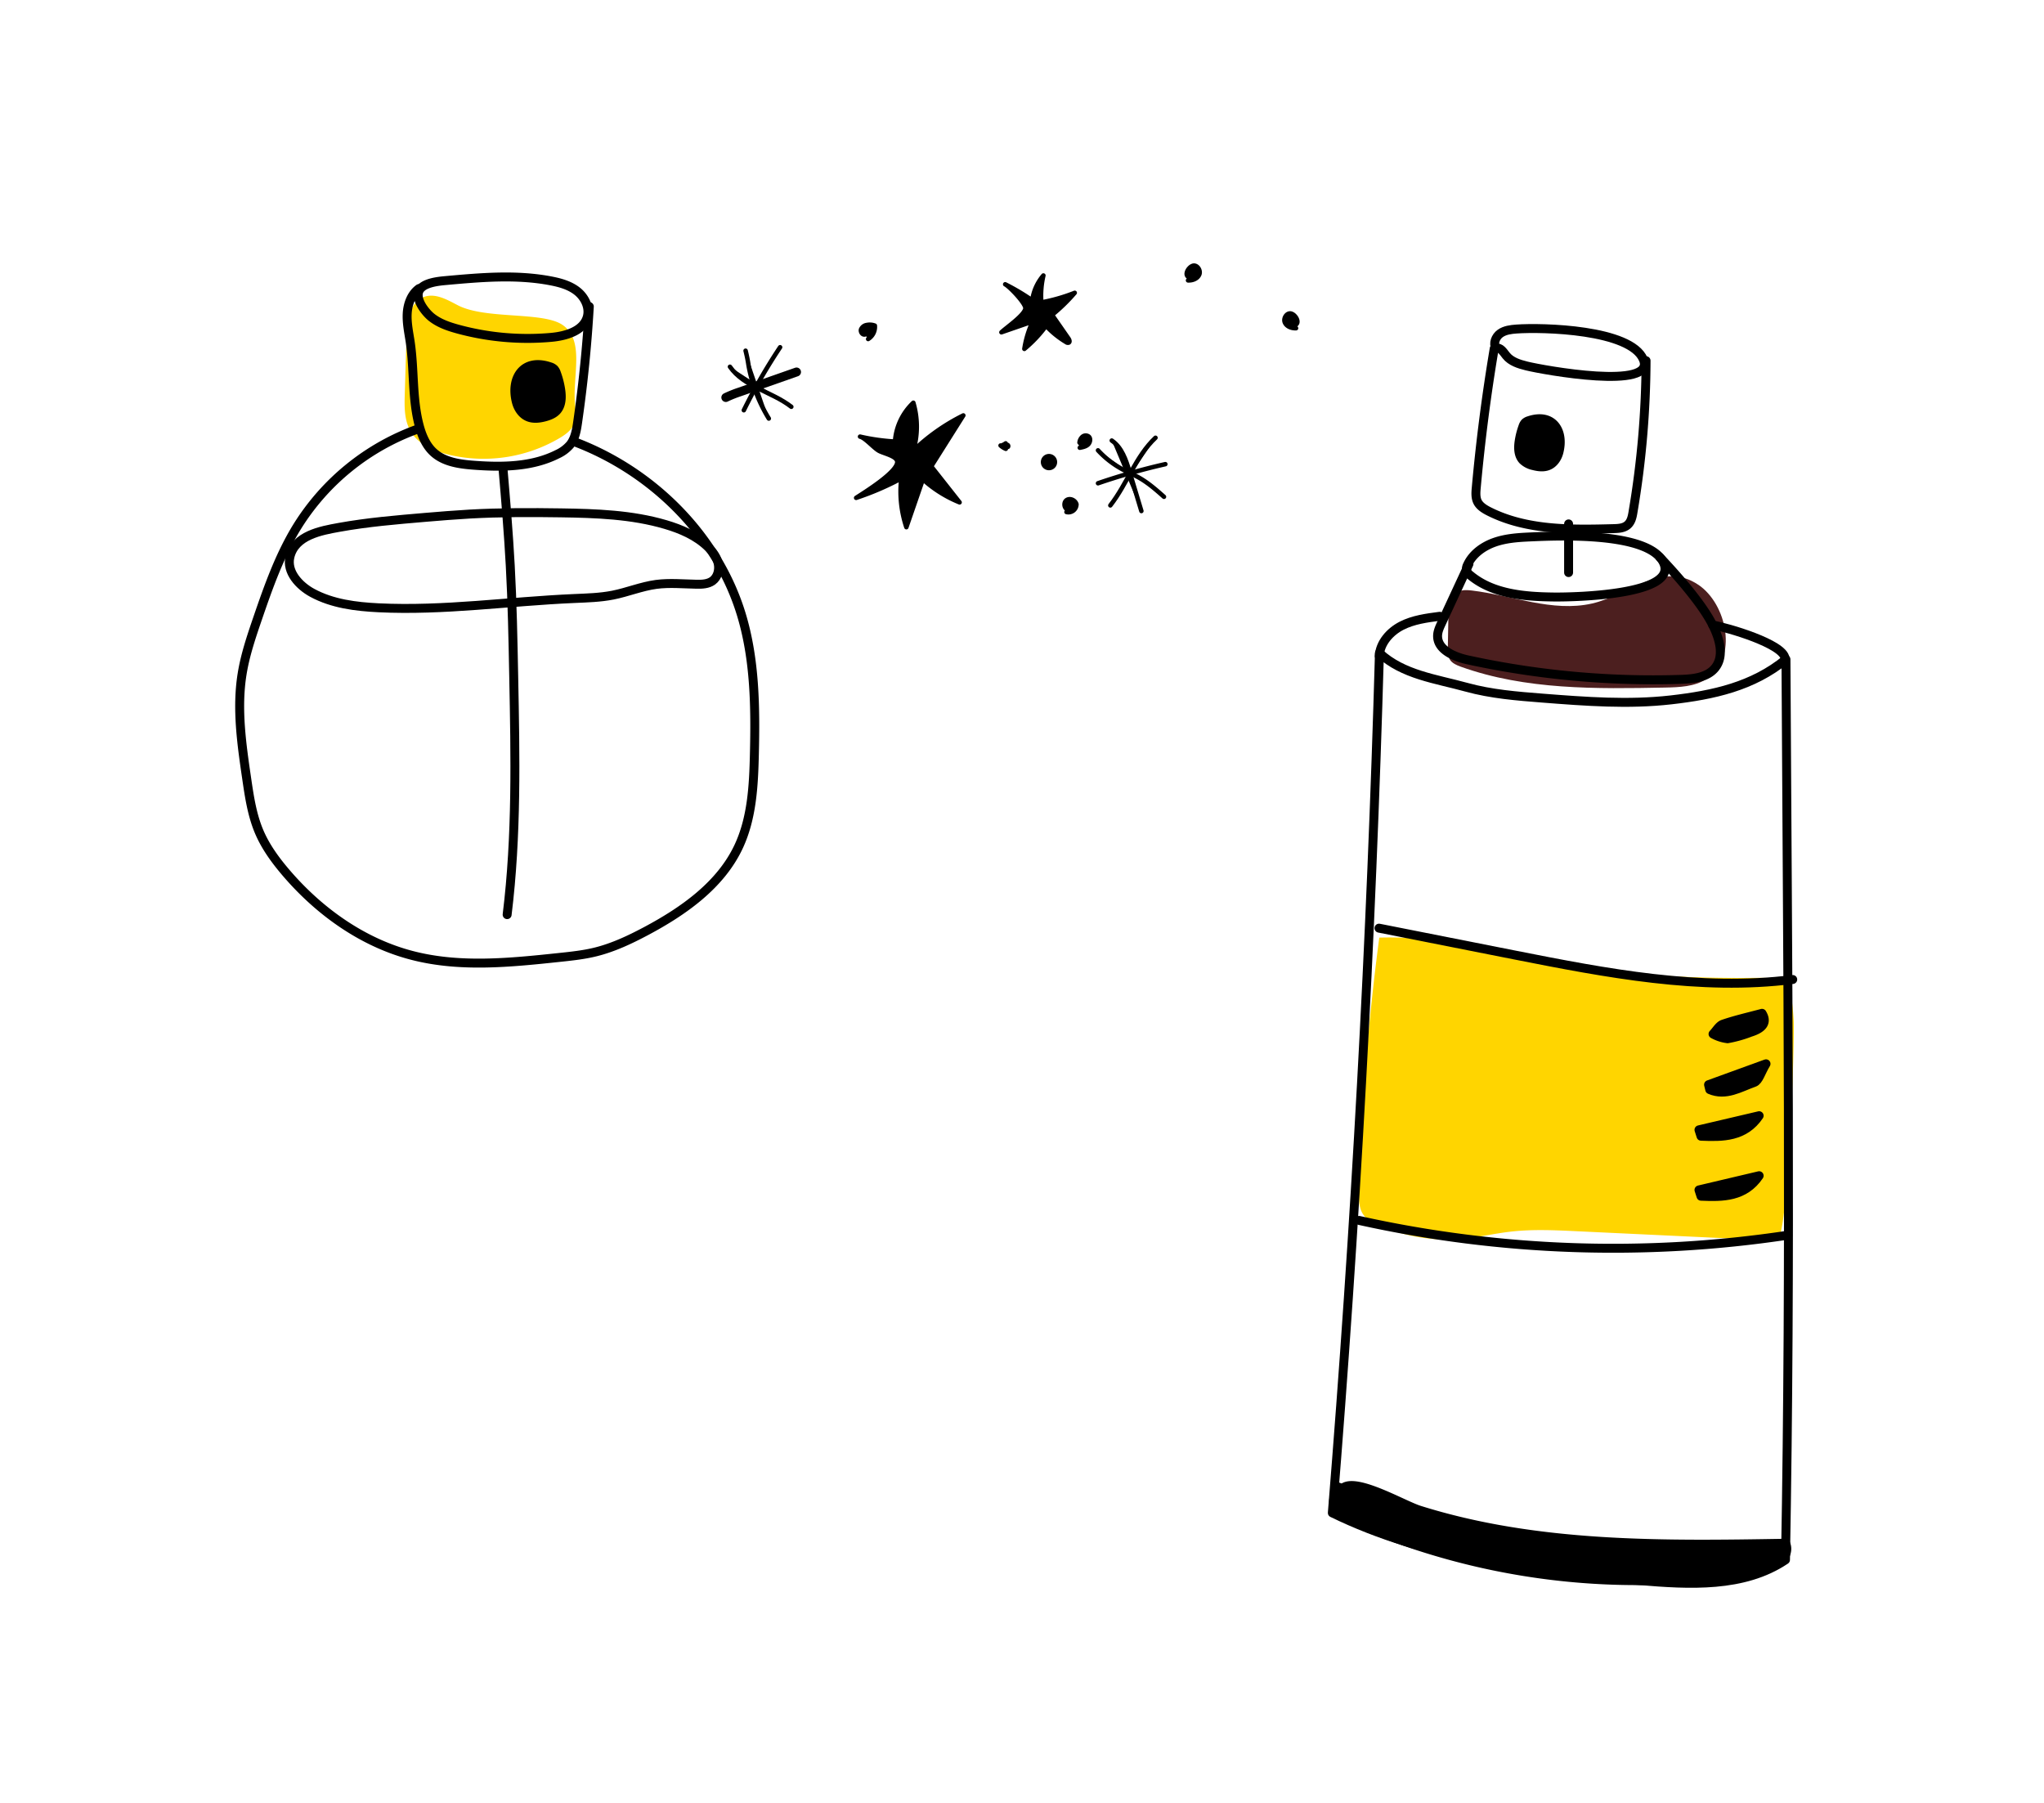 <svg id="Layer_1" data-name="Layer 1" xmlns="http://www.w3.org/2000/svg" viewBox="0 0 1295.99 1142.91"><defs><style>.cls-1{fill:#ffd500;}.cls-2{fill:#4c1f1f;}.cls-3,.cls-4,.cls-5{stroke:#000;stroke-linecap:round;stroke-linejoin:round;}.cls-3,.cls-4{stroke-width:5.67px;}.cls-4{fill:none;}.cls-5{stroke-width:2.83px;}</style></defs><title>couriers2</title><path class="cls-1" d="M1028,616c-51.33-6.66-101.74-23-153.47-21.57a1535.19,1535.19,0,0,0-12.81,161.44c-.13,4.95-.12,10.29,2.78,14.31,2.11,2.9,5.42,4.65,8.69,6.13A107.57,107.57,0,0,0,927,785.38c10.34-.93,20.49-3.36,30.81-4.54,13.82-1.59,27.79-.94,41.68-.28l127,6c7.38.35,11.55-127.8,10.8-139.76C1135.36,617,1132.36,620,1103,620,1077.9,619.93,1052.89,619.19,1028,616Z"/><path class="cls-1" d="M290.09,193.44c-6.66-3.5-14.15-7.78-21.21-5.21-9,3.29-10.81,15.07-11.1,24.68q-.57,18.42-1.13,36.84c-.25,8-.39,16.53,3.61,23.49,4.69,8.15,14.06,12.4,23.17,14.75a95,95,0,0,0,71.36-10.25c3.64-2.17,7.31-4.78,9-8.65s1.21-8.3.81-12.5c-1.73-18.29,6.39-40.7-7.84-50.54C344.18,197.34,307.75,202.72,290.09,193.44Z"/><path class="cls-2" d="M1009.39,382.62c-25.07,5.67-50.59-5.18-76.11-8.24-2.82-.34-5.81-.55-8.38.64-5.56,2.57-6.45,10-6.56,16.09q-.18,9.87-.35,19.74c0,2.49,0,5.14,1.25,7.26,1.5,2.43,4.34,3.61,7,4.57,41.06,14.75,85.83,14.07,129.45,13.22,9.06-.18,18.64-.51,26.27-5.41,20.52-13.18,12.87-47.69-5.12-59.74C1053.81,355.31,1033.11,377.24,1009.39,382.62Z"/><path class="cls-3" d="M1117.2,642.42c3.25,5.35,1.15,9.4-7.37,12.05a77,77,0,0,1-14.45,4.06,25.12,25.12,0,0,1-9.23-3c2.1-2.15,3.79-5.36,6.36-6.25C1100.46,646.55,1108.75,644.69,1117.2,642.42Z"/><path class="cls-3" d="M1119.74,674.43c-3.31,5.47-4.58,10.76-7.49,11.8-9,3.18-18,8.95-28.18,4.57l-.77-3.13Z"/><path class="cls-3" d="M1077.23,716.28l38.15-8.94c-9.18,13.55-22.9,13.61-36.86,13Z"/><path class="cls-3" d="M1077.23,754.38l38.15-9c-9.18,13.55-22.9,13.62-36.86,13Z"/><path class="cls-4" d="M282.74,177.86c22.18-2,44.7-4,66.57.22,5.94,1.14,12,2.83,16.72,6.6s7.88,10.07,6.41,15.93c-2.31,9.15-13.5,12.41-22.89,13.26a167.93,167.93,0,0,1-58.91-5.14c-5.95-1.61-11.95-3.62-16.82-7.41-3.89-3-10.36-11.08-8.26-16.57S277.86,178.3,282.74,177.86Z"/><path class="cls-4" d="M373.65,194.35q-2.13,36.87-7.42,73.47c-.71,4.9-1.56,10-4.6,13.95a23.51,23.51,0,0,1-8.22,6.18c-16.08,8.11-34.94,8.34-52.9,7-9.11-.68-18.85-2-25.6-8.15-4.85-4.42-7.47-10.76-9.14-17.1-4.5-17.08-3.09-35.13-5.64-52.6-.88-6-2.25-12.07-1.95-18.16s2.56-12.45,7.51-16"/><path class="cls-4" d="M318.89,296.75c1.76,20.62,3.52,41.25,4.64,61.91,1.28,23.43,1.73,46.9,2.19,70.37,1,50.33,2,100.86-4.17,150.83"/><path class="cls-4" d="M269.61,328c9.36-.78,18.73-1.56,28.11-2.09,19.3-1.08,38.65-1.07,58-.77,22.27.34,44.82,1.11,66.19,7.39,9.9,2.9,19.69,7.13,27.06,14.34,2.94,2.87,5.52,6.33,6.39,10.35s-.3,8.66-3.64,11.07c-2.82,2-6.55,2.17-10,2.1-8.56-.17-17.16-1-25.65.1-9.34,1.27-18.19,4.94-27.44,6.79-8.11,1.61-16.41,1.81-24.67,2.17-41.35,1.79-82.61,7.9-123.94,5.87-14.44-.71-29.25-2.54-42-9.45-8.43-4.57-16.35-13.28-14.24-22.63,3.12-13.87,19.65-16.8,31.15-18.89C233,331.08,251.32,329.56,269.61,328Z"/><path class="cls-4" d="M364.56,280.19c49.09,18.62,90.31,59.25,105.52,109.5,8.62,28.5,8.94,58.79,8.23,88.55-.47,19.94-1.52,40.48-10,58.53-11.47,24.44-35,40.93-58.81,53.6-10,5.31-20.33,10.19-31.32,13-7.85,2-15.92,2.82-24,3.68-30.67,3.25-62.1,6.45-92-1.1-31.88-8-59.94-28.08-81.23-53.14-6.54-7.7-12.56-16-16.53-25.27-4.59-10.71-6.32-22.37-8-33.89-3.22-22-6.44-44.34-2.93-66.26,1.93-12.06,5.86-23.7,9.82-35.25,6.89-20.08,14-40.28,25.16-58.34a149.64,149.64,0,0,1,76.64-61.87"/><path class="cls-3" d="M348.66,232.5a6.66,6.66,0,0,1,2.76,1.54,7.32,7.32,0,0,1,1.39,2.56,52.29,52.29,0,0,1,2.72,10.66c.67,4.56.56,9.72-2.56,13.12-2,2.14-4.81,3.22-7.61,3.95-3.44.9-7.19,1.36-10.48,0-3.89-1.59-6.46-5.48-7.5-9.56C323.51,239.54,331.92,226.89,348.66,232.5Z"/><path class="cls-4" d="M1132.38,418c1,191,3.19,379.88-.3,570.91-26.41,17.8-61,15.81-92.7,13.13-65.79-5.56-135.31-13.89-194.62-42.91Q866.84,687,874.63,414c15,13.83,35.54,16.29,55.21,21.71,15.7,4.33,32,5.62,48.29,6.89,27.09,2.12,54.38,4.2,81.37,1.11S1111.34,435.19,1132.38,418Z"/><path class="cls-4" d="M970.31,340.4c-7.66.34-15.43.84-22.67,3.38s-14,7.39-17.19,14.36a5.63,5.63,0,0,0-.67,3.22,6,6,0,0,0,2.39,3.3c14.35,12,34.5,13.63,53.2,13.83,13.29.14,78.79-1.32,69.41-21.65C1045.57,336.89,987.3,339.66,970.31,340.4Z"/><path class="cls-4" d="M931.38,357.55,913.82,395.4c-1.11,2.4-2.23,4.87-2.32,7.51-.29,8.95,10.44,13.55,19.2,15.45a552.34,552.34,0,0,0,135.08,12.34c8-.26,17.06-1.22,21.91-7.59,5.74-7.53,2.48-18.37-1.76-26.84-6.91-13.82-23-31.86-33.59-43.08"/><path class="cls-4" d="M874.35,588.43l85.94,17c58.17,11.49,117.56,23,176.38,15.55"/><path class="cls-4" d="M861.75,773.72a743.87,743.87,0,0,0,271.82,9.36"/><path class="cls-4" d="M848.53,942.72a528.51,528.51,0,0,0,282.32,35.95"/><path class="cls-4" d="M874.52,416c.42-8.35,6.71-15.48,14.14-19.29s15.91-4.92,24.2-6"/><path class="cls-4" d="M1131.81,417.4c-1-9.25-36.71-19.57-45.88-21.13"/><path class="cls-4" d="M961.49,208.6c-3.59.26-7.35.72-10.28,2.81s-4.61,6.35-2.73,9.42c2.67-1,4.7,2.31,6.47,4.54,3.08,3.89,8.19,5.46,13,6.65,10.6,2.62,82.37,15.63,74-4.15C1033.89,208.76,978,207.41,961.49,208.6Z"/><path class="cls-4" d="M947.4,221Q940,264.92,936,309.34c-.27,3-.49,6.16.86,8.85s4.27,4.53,7.07,5.95c24,12.18,52.23,11.72,79.15,11,3.12-.08,6.51-.27,8.86-2.32s3-5.27,3.48-8.28a584.53,584.53,0,0,0,8.26-95.87"/><path class="cls-4" d="M994.56,332.14V363"/><path class="cls-3" d="M969.35,266.68a5.92,5.92,0,0,0-2.47,1.38,6.47,6.47,0,0,0-1.25,2.29,47.83,47.83,0,0,0-2.44,9.57c-.6,4.09-.5,8.71,2.29,11.76a13.83,13.83,0,0,0,6.83,3.54c3.09.8,6.45,1.22,9.4,0,3.49-1.42,5.79-4.92,6.72-8.57C991.91,273,984.36,261.65,969.35,266.68Z"/><path class="cls-5" d="M634.79,282.51a9,9,0,0,0,2.86-1.43l.06,1.24a.93.93,0,0,1,1.2-.2.86.86,0,0,1,.2,1.17,3,3,0,0,0-1.27-.06,1.75,1.75,0,0,1-.1,1.31,11.21,11.21,0,0,1-3.34-2.1"/><path class="cls-5" d="M542.83,315.62a182.1,182.1,0,0,0,28.65-12.31,71.38,71.38,0,0,0,3.2,30.91l10.48-30.34a78.27,78.27,0,0,0,23.27,14.61l-18-22.82,20.37-32.3a127,127,0,0,0-31.7,22.31,53.85,53.85,0,0,0,0-30.35,37.47,37.47,0,0,0-11.64,24.61,130.54,130.54,0,0,1-22.16-3.13c3.32.77,8.64,7.12,12,9,2.95,1.65,11.2,3.25,11.59,6.78C569.65,299,547.63,312.49,542.83,315.62Z"/><path class="cls-5" d="M634.94,210.66l19.82-6.86a64.87,64.87,0,0,0-5.27,17.39,81.76,81.76,0,0,0,13.77-14.6A58,58,0,0,0,676,216.9a1.74,1.74,0,0,0,1.62.32c.87-.45.42-1.77-.14-2.58l-10.42-15a113.47,113.47,0,0,0,14.37-14,112.24,112.24,0,0,1-21.19,6.07,56.56,56.56,0,0,1,1.32-17.06,30.48,30.48,0,0,0-7.06,15.8,138.19,138.19,0,0,0-17.17-10.21c2.79,1.39,13.19,12.27,12.82,15.32C649.61,199.85,638.12,207.61,634.94,210.66Z"/><path class="cls-5" d="M696.19,306.38a413.34,413.34,0,0,1,42.69-12.12"/><path class="cls-5" d="M548.31,212.06c-1.59.29-2.86-1.75-2.35-3.28a4.71,4.71,0,0,1,3.73-2.75,9.06,9.06,0,0,1,5,.41,9,9,0,0,1-4.25,8.49"/><path class="cls-5" d="M666,296.61a3.76,3.76,0,1,0-.53.09"/><path class="cls-5" d="M677.25,323.12c-2.59-.48-3.14-4.65-.93-6.1s5.54.15,6.21,2.7a5.1,5.1,0,0,1-6.33,4.89"/><path class="cls-5" d="M686,282.41l-1.55-1.83a5.68,5.68,0,0,1,1.88-3.7,3.22,3.22,0,0,1,3.93-.15c1.46,1.22,1,3.75-.36,5.06s-3.39,1.71-5.27,2.06"/><path class="cls-5" d="M753.29,175.43c-1.7-1.24-.65-4,.84-5.48a5.16,5.16,0,0,1,2.18-1.46c2.75-.78,5.18,2.9,4.09,5.55s-4.27,3.85-7.13,3.72"/><path class="cls-5" d="M471.62,260.08a354.59,354.59,0,0,1,23-39.93"/><path class="cls-5" d="M704.91,279.3c6.38,4.31,9,12.26,11.24,19.64q3.76,12.53,7.54,25.05"/><path class="cls-5" d="M462.82,232.51c8.92,12.83,26.58,15.78,38.91,25.38"/><path class="cls-3" d="M460.21,252a74.73,74.73,0,0,1,8.82-3.53l36-12.63"/><path class="cls-5" d="M696.19,285.51a59.71,59.71,0,0,0,16,12.3c3.24,1.71,6.63,3.13,9.83,4.92,5.87,3.28,11,7.77,16,12.22"/><path class="cls-5" d="M472.74,222.34a89.42,89.42,0,0,1,1.88,9.35,97.52,97.52,0,0,0,12.84,33.65"/><path class="cls-5" d="M704,320.42c10.62-13.6,16.07-31.08,28.64-42.89"/><path class="cls-5" d="M821.73,205.75c1.71-1.23.66-4-.83-5.48a5.14,5.14,0,0,0-2.18-1.45c-2.76-.78-5.18,2.9-4.1,5.54s4.28,3.85,7.13,3.72"/><path class="cls-3" d="M1115.33,995.33c4.59-.82,9.35-1.78,13-4.64s5.88-8.17,3.75-12.3c-77.56,1.29-157.29,2.5-232.1-21-10.16-3.2-39-20.23-48-14.38-21.68,14.07,18.19,26.63,27,30a449.46,449.46,0,0,0,236.39,22.38Z"/></svg>